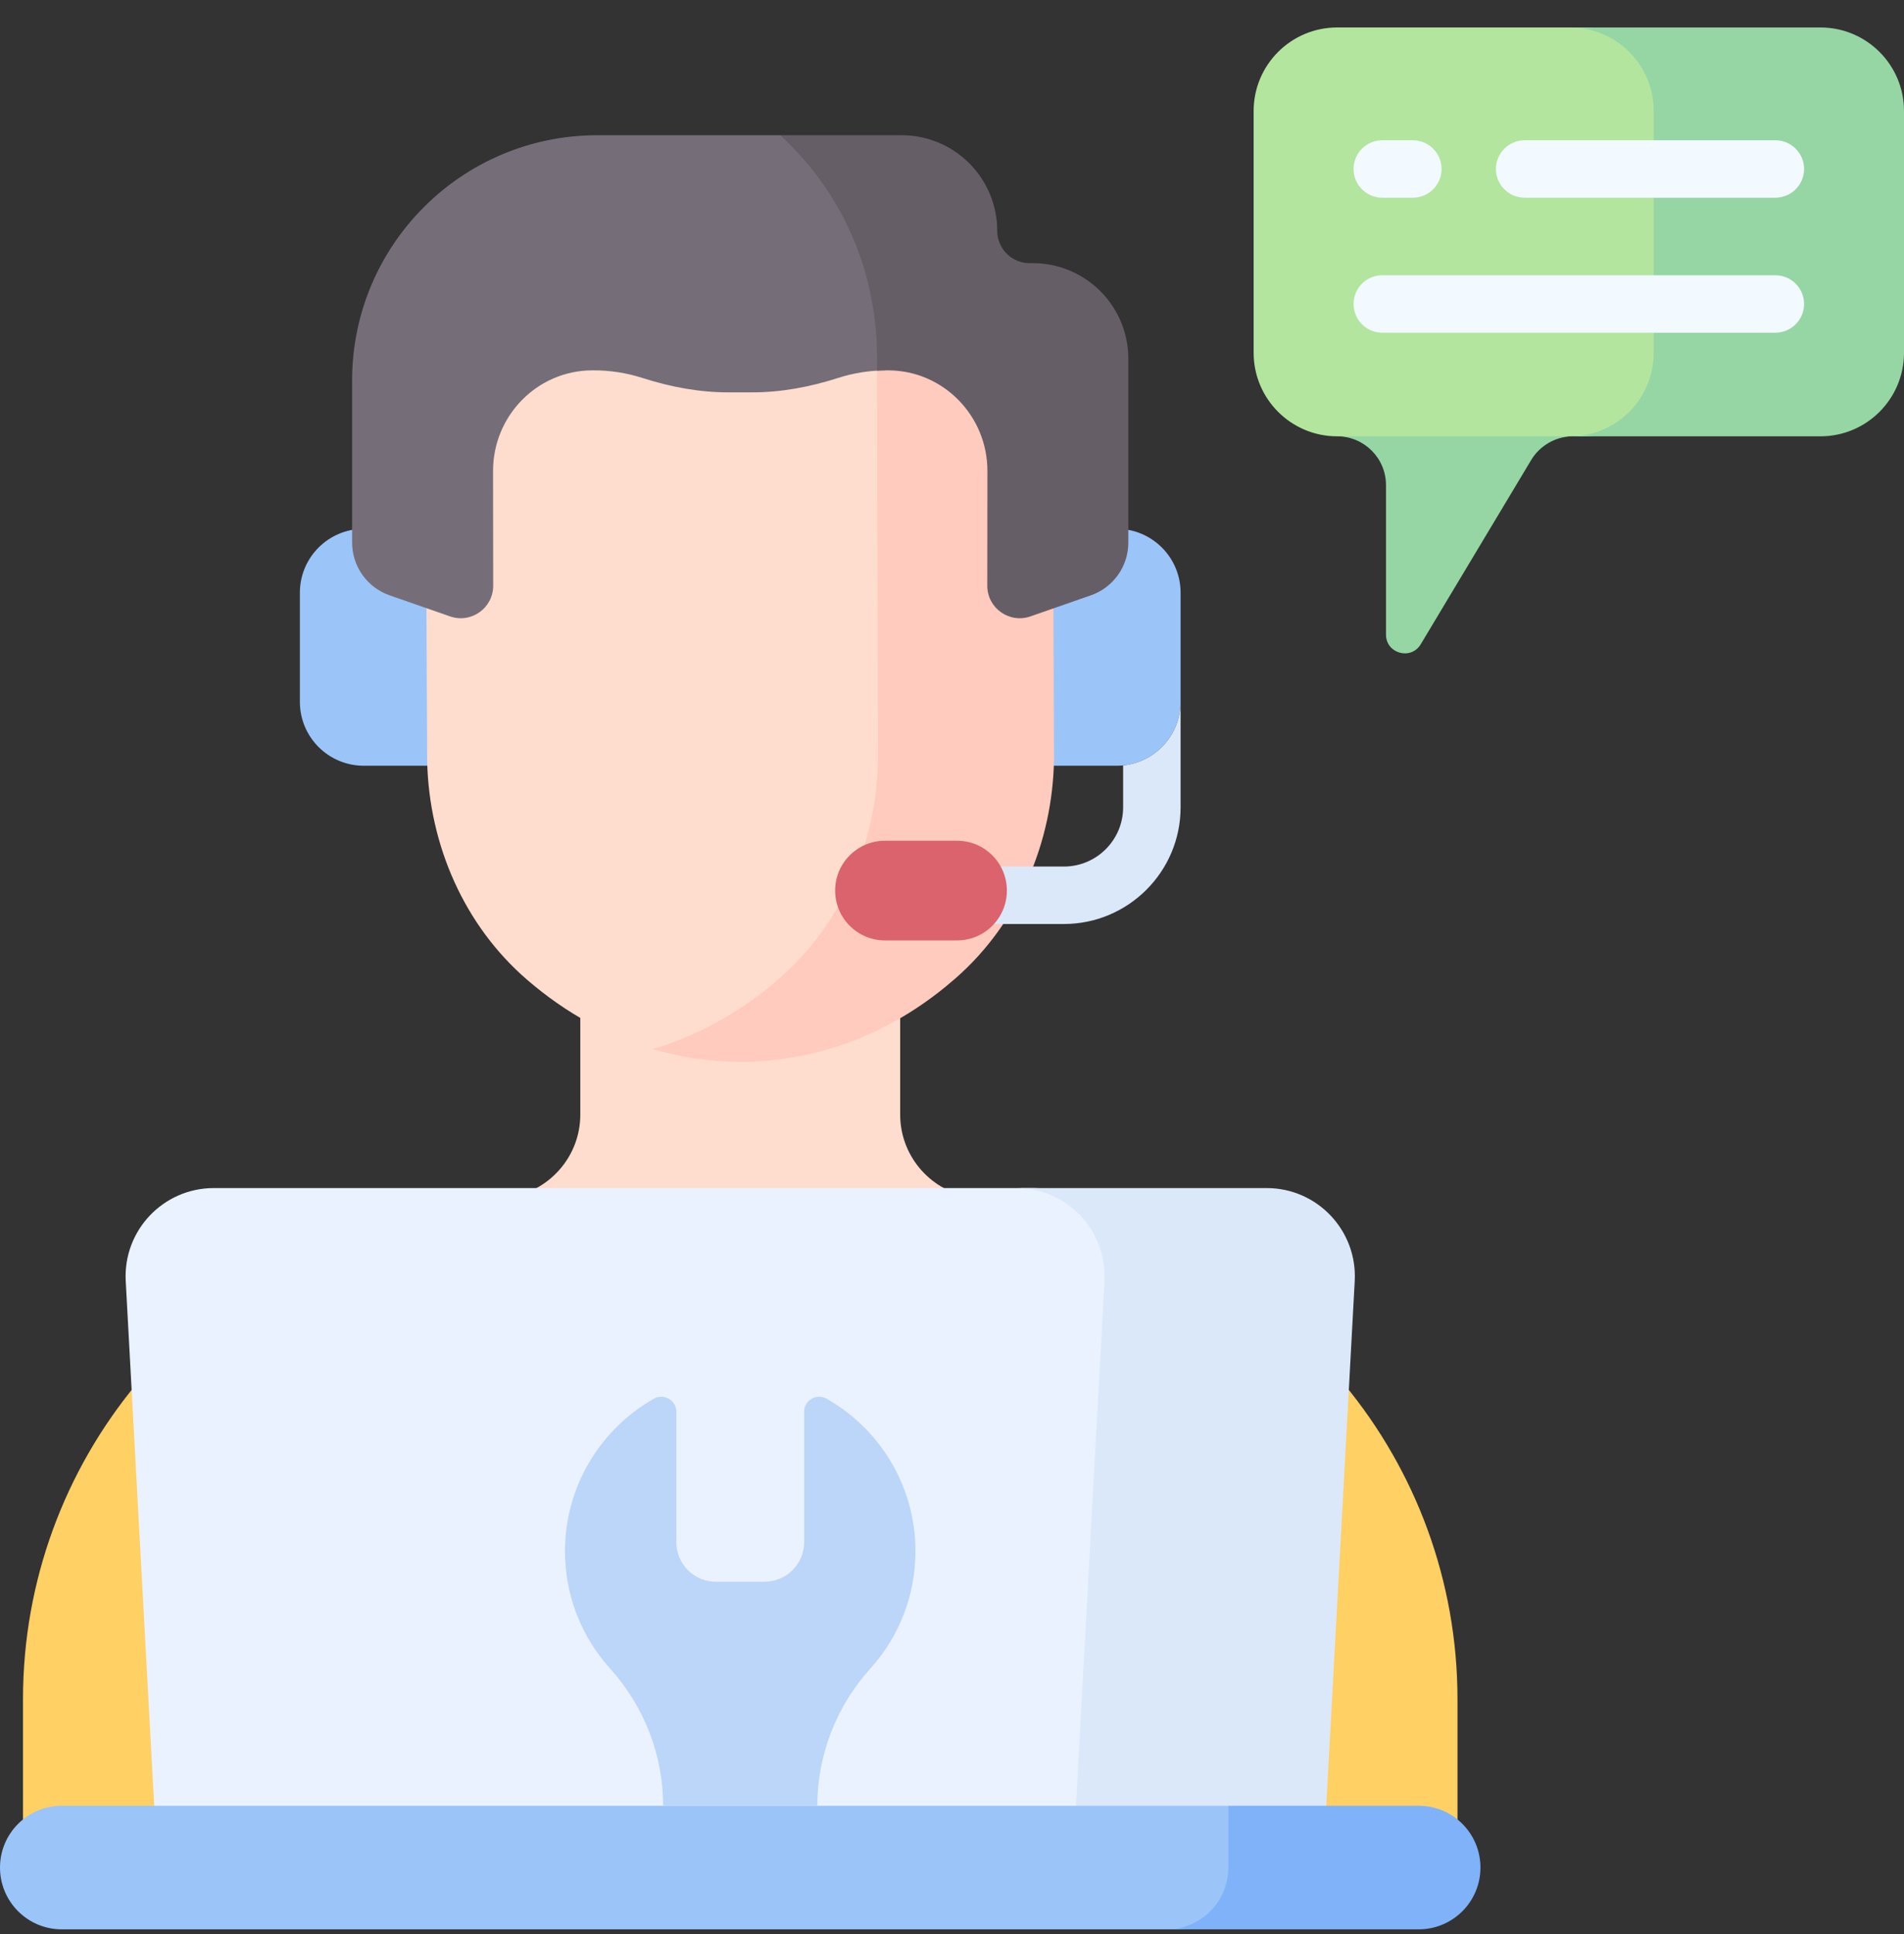 <svg width="64" height="65" viewBox="0 0 64 65" fill="none" xmlns="http://www.w3.org/2000/svg">
<rect x="0" y="0" width="64" height="65" fill="#333333" stroke="none"/>
<path d="M34.263 17.773V25.735H37.537C38.722 25.735 39.684 24.774 39.684 23.588V19.92C39.684 18.734 38.722 17.773 37.537 17.773H34.263V17.773ZM15.5 17.773V25.735H12.227C11.041 25.735 10.08 24.774 10.08 23.588V19.92C10.08 18.734 11.041 17.773 12.227 17.773H15.5V17.773Z" fill="#9BC4F9"/>
<path d="M53.221 0.923H44.948C43.396 0.923 42.139 2.18 42.139 3.731V11.855C42.139 13.407 43.396 14.664 44.948 14.664C45.864 14.664 46 14.835 46.294 15.115H51.477C51.778 14.829 51.949 14.664 52.875 14.664H53.277V14.664C54.801 14.632 56.027 13.387 56.027 11.855V3.731C56.027 2.181 54.771 0.924 53.221 0.923Z" fill="#B3E59F"/>
<path d="M61.191 0.923H52.778C54.329 0.923 55.587 2.18 55.587 3.731V11.855C55.587 13.387 54.361 14.632 52.837 14.663V14.665C52.85 14.664 52.862 14.664 52.875 14.664H61.191C62.743 14.664 64 13.406 64 11.855V3.731C64 2.18 62.742 0.923 61.191 0.923Z" fill="#95D6A4"/>
<path d="M59.676 6.645H51.249C50.992 6.645 50.747 6.543 50.566 6.362C50.385 6.181 50.283 5.936 50.283 5.679C50.283 5.423 50.385 5.178 50.566 4.997C50.747 4.815 50.992 4.714 51.249 4.714H59.676C59.932 4.714 60.178 4.815 60.359 4.997C60.54 5.178 60.642 5.423 60.642 5.679C60.642 5.936 60.54 6.181 60.359 6.362C60.178 6.543 59.932 6.645 59.676 6.645ZM47.49 6.645H46.463C46.207 6.645 45.962 6.543 45.78 6.362C45.599 6.181 45.498 5.936 45.498 5.679C45.498 5.423 45.599 5.178 45.78 4.997C45.962 4.815 46.207 4.714 46.463 4.714H47.49C47.746 4.714 47.992 4.815 48.173 4.997C48.354 5.178 48.456 5.423 48.456 5.679C48.456 5.936 48.354 6.181 48.173 6.362C47.992 6.543 47.746 6.645 47.49 6.645ZM59.676 11.182H46.463C46.207 11.182 45.962 11.08 45.78 10.899C45.599 10.718 45.498 10.473 45.498 10.216C45.498 9.96 45.599 9.715 45.78 9.533C45.962 9.352 46.207 9.251 46.463 9.251H59.676C59.932 9.251 60.178 9.352 60.359 9.533C60.54 9.715 60.642 9.96 60.642 10.216C60.642 10.473 60.54 10.718 60.359 10.899C60.178 11.08 59.932 11.182 59.676 11.182Z" fill="#F2F9FF"/>
<path d="M32.539 40.22C31.215 39.965 30.258 38.807 30.258 37.459V29.734H19.506V37.459C19.506 38.836 18.512 39.973 17.225 40.22L19.881 43.785H29.883C29.882 43.785 32.744 40.26 32.539 40.22Z" fill="#FFDDCE"/>
<path d="M48.991 61.695V57.105C48.991 49.142 43.339 42.299 35.52 40.794C34.754 40.647 14.244 40.794 14.244 40.794C6.424 42.299 0.773 49.142 0.773 57.105V61.695H48.991Z" fill="#FFD064"/>
<path d="M34.722 39.929H7.187C5.486 39.929 4.134 41.356 4.226 43.054L5.267 62.225H36.642L37.682 43.054C37.774 41.356 36.422 39.929 34.722 39.929Z" fill="#EAF2FF"/>
<path d="M42.577 39.929H34.164C35.864 39.929 37.216 41.356 37.124 43.054L36.084 62.225H44.497L45.537 43.054C45.629 41.356 44.277 39.929 42.577 39.929Z" fill="#DBE8F9"/>
<path d="M41.628 62.766V61.18L41.29 60.689H2.077C0.93 60.689 0 61.618 0 62.766C0 63.912 0.93 64.842 2.077 64.842H39.552C40.699 64.841 41.628 63.912 41.628 62.766Z" fill="#9BC4F9"/>
<path d="M47.687 60.689H41.29V62.766C41.29 63.912 40.36 64.842 39.213 64.842H47.687C48.834 64.842 49.763 63.913 49.763 62.766C49.764 61.618 48.834 60.689 47.687 60.689Z" fill="#7FB2F9"/>
<path d="M27.473 60.689C27.473 58.987 28.111 57.351 29.249 56.086L29.275 56.057C30.206 55.016 30.772 53.641 30.772 52.134C30.772 49.937 29.57 48.022 27.787 47.009C27.449 46.817 27.029 47.058 27.029 47.447V51.829C27.029 52.564 26.433 53.159 25.699 53.159H24.064C23.329 53.159 22.734 52.564 22.734 51.829V47.447C22.734 47.058 22.314 46.817 21.976 47.009C20.193 48.022 18.991 49.937 18.991 52.134C18.991 53.641 19.557 55.016 20.488 56.057L20.514 56.086C21.652 57.351 22.29 58.987 22.29 60.689H27.473Z" fill="#BCD6F9"/>
<path d="M26.425 33.157C28.567 31.274 29.745 28.51 29.794 25.644L29.759 11.802C29.752 10.094 29.357 8.471 28.596 7.011C27.386 6.561 26.105 6.326 24.814 6.317C19.288 6.403 14.294 10.626 14.319 16.715L14.328 18.756L14.359 25.61C14.43 28.411 15.605 31.103 17.714 32.925C18.961 34.003 20.577 34.978 22.593 35.428C24.13 34.889 25.401 34.056 26.425 33.157Z" fill="#FFDDCE"/>
<path d="M35.395 16.625C35.375 11.788 32.187 8.139 28.083 6.837C28.958 8.317 29.472 10.058 29.48 11.989L29.514 25.52C29.466 28.322 28.315 31.023 26.221 32.864C25.102 33.847 23.681 34.748 21.934 35.258C22.845 35.524 23.845 35.684 24.937 35.691C28.078 35.643 30.45 34.346 32.136 32.864C34.23 31.023 35.382 28.322 35.429 25.52L35.395 16.625Z" fill="#FFCBBE"/>
<path d="M24.516 13.187H25.248C26.241 13.191 27.22 13.007 28.166 12.704C28.681 12.538 29.219 12.451 29.761 12.447L29.759 11.802C29.751 9.905 29.265 8.113 28.33 6.532L28.332 6.533C27.971 5.923 27.549 5.353 27.071 4.83L26.227 4.545H20.078C15.526 4.545 11.836 8.235 11.836 12.787V18.234C11.836 19.034 12.342 19.746 13.098 20.009L15.128 20.716C15.838 20.963 16.579 20.436 16.578 19.684L16.573 15.843C16.566 13.976 18.055 12.455 19.9 12.447L19.941 12.447C20.503 12.445 21.062 12.531 21.598 12.704C22.543 13.007 23.523 13.191 24.516 13.187Z" fill="#756E78"/>
<path d="M34.714 8.844H34.605C34.318 8.844 34.042 8.73 33.838 8.526C33.635 8.322 33.52 8.046 33.52 7.759C33.52 5.984 32.081 4.545 30.306 4.545H26.227C28.195 6.36 29.467 8.939 29.48 11.989L29.481 12.457C29.595 12.45 29.709 12.446 29.823 12.447L29.863 12.447C31.708 12.455 33.198 13.976 33.19 15.843L33.186 19.684C33.185 20.436 33.926 20.963 34.636 20.716L36.665 20.009C37.034 19.881 37.353 19.641 37.58 19.323C37.806 19.005 37.927 18.624 37.927 18.234V12.057C37.927 10.283 36.489 8.844 34.714 8.844Z" fill="#665E66"/>
<path d="M37.752 25.724V27.133C37.752 28.23 36.859 29.123 35.762 29.123H29.816C29.56 29.123 29.314 29.224 29.133 29.405C28.952 29.587 28.851 29.832 28.851 30.088C28.851 30.345 28.952 30.59 29.133 30.771C29.314 30.952 29.56 31.054 29.816 31.054H35.762C37.924 31.054 39.684 29.295 39.684 27.133V23.588C39.683 24.701 38.836 25.617 37.752 25.724Z" fill="#DBE8F9"/>
<path d="M32.17 31.605H29.747C28.822 31.605 28.072 30.855 28.072 29.93C28.072 29.005 28.822 28.256 29.747 28.256H32.17C33.095 28.256 33.845 29.005 33.845 29.93C33.845 30.855 33.095 31.605 32.17 31.605Z" fill="#DB636E"/>
<path d="M52.817 14.664L52.778 14.664H44.948C45.853 14.664 46.588 15.398 46.588 16.304V21.328C46.588 21.966 47.428 22.199 47.756 21.652L51.468 15.461C51.609 15.226 51.806 15.031 52.042 14.892C52.277 14.753 52.544 14.675 52.817 14.665V14.664H52.817Z" fill="#95D6A4"/>
</svg>
